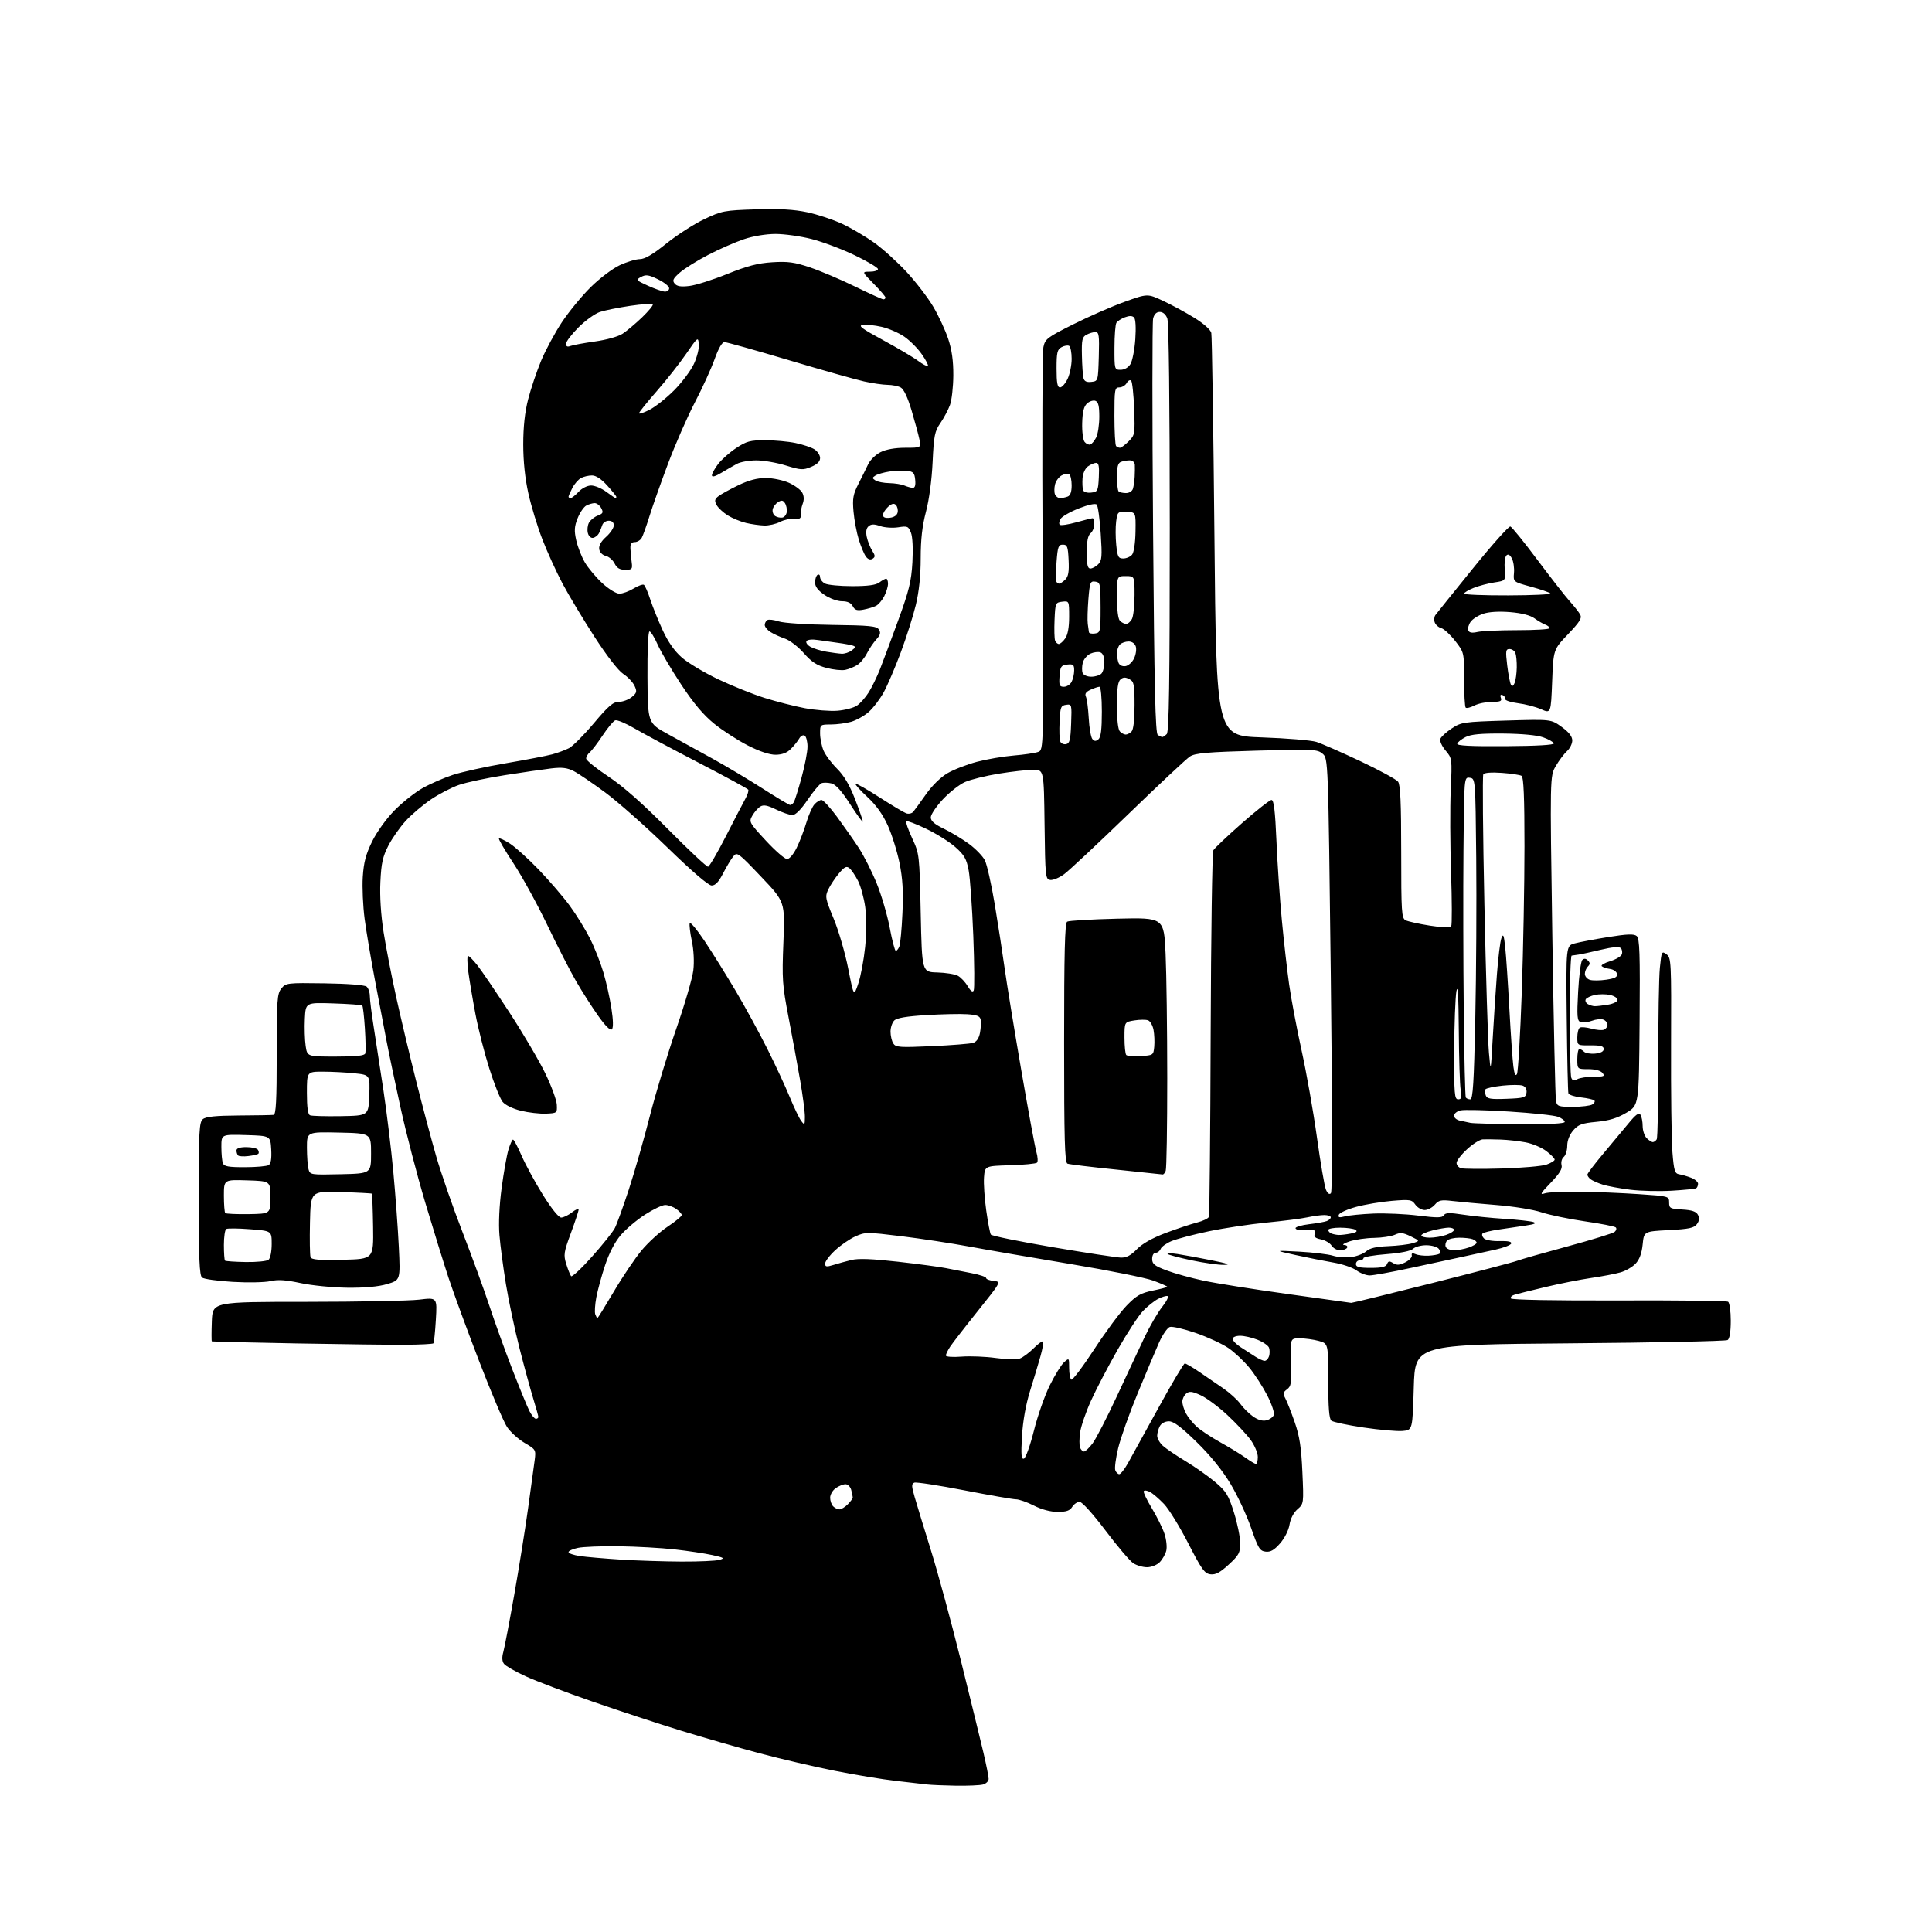 <?xml version="1.0" encoding="UTF-8" standalone="no"?>
<svg 
  version="1.1" 
  xmlns="http://www.w3.org/2000/svg" 
  xmlns:xlink="http://www.w3.org/1999/xlink" 
  xmlns:svg="http://www.w3.org/2000/svg"
  xmlns:rdf="http://www.w3.org/1999/02/22-rdf-syntax-ns#"
  xmlns:cc="http://creativecommons.org/ns#"
  xmlns:dc="http://purl.org/dc/elements/1.1/"
  viewBox="0 0 768 768"
  width="768"
  height="768"
>
<style>svg {background-color: white; }</style>"
<path stroke="none" fill="black" fill-rule="evenodd" d="M380.00,709.84C375.32,709.76 370.15,709.54 368.50,709.35C366.85,709.16 361.23,708.51 356.00,707.91C350.77,707.32 339.89,705.52 331.81,703.91C323.73,702.31 310.38,699.20 302.13,697.00C293.88,694.81 279.79,690.75 270.82,688.00C261.84,685.24 245.95,680.02 235.50,676.39C225.05,672.77 213.12,668.26 209.00,666.37C204.88,664.48 200.98,662.25 200.35,661.41C199.57,660.38 199.48,658.83 200.08,656.67C200.57,654.90 202.52,644.69 204.41,633.98C206.30,623.27 208.79,607.75 209.93,599.50C211.08,591.25 212.26,582.64 212.55,580.37C213.07,576.33 212.98,576.18 208.52,573.57C206.01,572.09 202.86,569.23 201.52,567.19C200.18,565.16 195.19,553.38 190.43,541.00C185.67,528.62 180.22,513.77 178.32,508.00C176.42,502.23 172.24,488.73 169.03,478.00C165.83,467.27 161.38,450.18 159.16,440.00C156.93,429.82 154.43,417.90 153.60,413.50C152.76,409.10 150.75,398.52 149.12,390.00C147.49,381.48 145.62,370.36 144.95,365.30C144.28,360.24 143.95,352.72 144.21,348.58C144.59,342.76 145.43,339.56 147.95,334.45C149.82,330.65 153.60,325.41 156.85,322.11C159.96,318.96 164.97,314.98 168.00,313.28C171.03,311.57 176.43,309.22 180.00,308.04C183.57,306.86 193.03,304.78 201.00,303.42C208.97,302.06 217.30,300.46 219.50,299.87C221.70,299.27 224.71,298.16 226.20,297.40C227.68,296.63 232.12,292.18 236.06,287.50C241.88,280.59 243.73,279.00 246.00,279.00C247.53,279.00 249.82,278.15 251.10,277.12C253.15,275.46 253.28,274.92 252.25,272.65C251.60,271.23 249.58,269.09 247.76,267.90C245.76,266.58 241.24,260.75 236.29,253.09C231.80,246.14 226.09,236.64 223.61,231.98C221.14,227.31 217.52,219.38 215.58,214.35C213.64,209.32 211.14,201.12 210.03,196.11C208.71,190.20 208.00,183.40 208.00,176.67C208.00,169.70 208.63,163.84 209.94,158.73C211.01,154.56 213.33,147.67 215.09,143.43C216.86,139.18 220.58,132.28 223.35,128.10C226.12,123.92 231.28,117.64 234.80,114.16C238.33,110.66 243.52,106.73 246.36,105.42C249.18,104.10 252.78,103.02 254.35,103.01C256.34,103.00 259.51,101.14 264.85,96.84C269.06,93.45 275.83,89.09 279.89,87.16C286.94,83.80 287.87,83.63 300.39,83.23C309.88,82.93 315.54,83.25 320.91,84.38C324.98,85.25 331.23,87.32 334.80,88.99C338.37,90.66 344.09,94.03 347.51,96.47C350.93,98.91 356.75,104.17 360.44,108.16C364.13,112.15 368.89,118.36 371.01,121.96C373.13,125.55 375.80,131.30 376.93,134.72C378.38,139.07 378.99,143.42 378.96,149.22C378.93,153.77 378.34,159.07 377.63,161.00C376.93,162.93 375.21,166.16 373.82,168.18C371.56,171.46 371.22,173.17 370.73,183.68C370.40,190.78 369.35,198.66 368.09,203.41C366.60,209.04 366.00,214.38 365.99,221.91C365.99,228.94 365.33,235.19 364.05,240.50C362.99,244.90 360.30,253.36 358.09,259.31C355.87,265.25 352.83,272.37 351.33,275.13C349.83,277.88 347.13,281.43 345.33,283.01C343.53,284.60 340.35,286.36 338.28,286.94C336.20,287.52 332.59,287.99 330.25,287.99C326.05,288.00 326.00,288.04 326.00,291.53C326.00,293.47 326.61,296.53 327.36,298.33C328.11,300.12 330.53,303.37 332.72,305.54C335.49,308.28 337.69,312.00 339.86,317.59C341.59,322.03 342.99,326.08 342.98,326.59C342.97,327.09 340.74,324.02 338.01,319.78C334.60,314.46 332.27,311.86 330.53,311.42C329.14,311.07 327.36,311.03 326.58,311.33C325.80,311.63 323.31,314.60 321.04,317.94C318.39,321.85 316.24,324.00 314.99,324.00C313.92,324.00 311.00,323.00 308.49,321.78C305.00,320.09 303.51,319.82 302.21,320.63C301.27,321.22 299.85,322.84 299.06,324.24C297.66,326.70 297.82,327.01 304.42,334.14C308.17,338.19 311.97,341.50 312.87,341.50C313.81,341.50 315.43,339.59 316.70,337.00C317.92,334.52 319.64,330.02 320.54,327.00C321.44,323.98 322.88,320.71 323.75,319.75C324.61,318.79 325.87,318.00 326.56,318.00C327.25,318.00 330.04,321.04 332.77,324.75C335.50,328.46 339.37,333.99 341.37,337.04C343.37,340.09 346.56,346.40 348.47,351.08C350.38,355.76 352.72,363.73 353.68,368.79C354.63,373.86 355.73,378.00 356.10,378.00C356.48,378.00 357.11,377.21 357.50,376.25C357.90,375.29 358.46,369.30 358.74,362.94C359.13,354.33 358.83,349.25 357.57,343.03C356.64,338.44 354.53,331.72 352.90,328.11C350.89,323.69 348.24,319.99 344.77,316.79C341.95,314.18 339.84,311.83 340.09,311.58C340.34,311.33 344.59,313.72 349.52,316.90C354.46,320.08 359.28,322.96 360.24,323.31C361.20,323.65 362.45,323.38 363.02,322.72C363.58,322.05 365.85,318.92 368.07,315.77C370.45,312.36 373.92,308.96 376.60,307.39C379.09,305.93 384.36,303.89 388.31,302.84C392.26,301.80 398.88,300.67 403.00,300.33C407.12,299.99 411.49,299.35 412.70,298.90C414.89,298.09 414.89,298.09 414.46,219.80C414.23,176.73 414.36,139.93 414.77,138.00C415.45,134.73 416.25,134.13 426.68,128.90C432.83,125.82 441.97,121.81 447.00,120.00C456.15,116.70 456.15,116.70 462.32,119.58C465.72,121.16 471.31,124.20 474.75,126.32C478.48,128.62 481.21,131.06 481.51,132.34C481.78,133.53 482.35,170.05 482.76,213.50C483.50,292.50 483.50,292.50 501.50,293.12C511.40,293.46 521.20,294.27 523.28,294.92C525.36,295.58 533.23,299.03 540.78,302.59C548.33,306.16 555.06,309.82 555.75,310.73C556.68,311.95 557.00,319.19 557.00,338.66C557.00,362.67 557.15,365.01 558.75,365.82C559.71,366.31 564.05,367.27 568.38,367.95C573.55,368.76 576.48,368.85 576.88,368.19C577.22,367.65 577.19,358.04 576.82,346.85C576.44,335.66 576.38,320.87 576.69,313.98C577.25,301.54 577.24,301.44 574.62,298.33C573.13,296.56 572.24,294.54 572.57,293.68C572.89,292.85 574.92,291.00 577.08,289.57C580.85,287.07 581.75,286.94 598.79,286.43C616.56,285.90 616.56,285.90 620.78,288.96C623.67,291.05 625.00,292.75 625.00,294.35C625.00,295.64 624.05,297.55 622.90,298.59C621.74,299.64 619.74,302.30 618.45,304.50C616.11,308.50 616.11,308.50 617.07,372.00C617.60,406.93 618.26,436.51 618.53,437.75C618.99,439.79 619.62,440.00 625.27,439.98C628.70,439.98 632.16,439.55 632.97,439.04C633.78,438.53 634.14,437.81 633.77,437.44C633.40,437.07 631.01,436.53 628.46,436.24C625.92,435.96 623.66,435.22 623.46,434.61C623.26,434.00 622.96,420.55 622.80,404.72C622.50,375.94 622.50,375.94 626.00,375.01C627.92,374.49 633.93,373.36 639.35,372.49C646.93,371.28 649.52,371.19 650.61,372.09C651.79,373.07 651.98,378.79 651.76,406.31C651.50,439.36 651.50,439.36 646.50,442.33C642.85,444.50 639.65,445.47 634.62,445.95C628.78,446.50 627.38,447.02 625.37,449.36C623.91,451.06 623.00,453.38 623.00,455.43C623.00,457.26 622.37,459.28 621.60,459.91C620.83,460.55 620.45,461.99 620.74,463.11C621.13,464.60 619.96,466.51 616.39,470.21C612.43,474.30 611.98,475.10 614.00,474.39C615.38,473.91 621.67,473.60 628.00,473.70C634.33,473.80 644.90,474.24 651.50,474.69C663.42,475.49 663.50,475.52 663.50,478.00C663.50,480.31 663.90,480.52 668.74,480.80C672.57,481.02 674.25,481.59 674.95,482.91C675.63,484.18 675.51,485.29 674.55,486.60C673.41,488.15 671.44,488.57 663.34,488.99C653.50,489.50 653.50,489.50 652.98,494.69C652.63,498.19 651.72,500.67 650.19,502.30C648.95,503.62 646.26,505.19 644.21,505.78C642.17,506.37 636.90,507.38 632.50,508.02C628.10,508.66 620.00,510.26 614.50,511.58C609.00,512.89 603.49,514.25 602.26,514.60C601.03,514.94 600.28,515.65 600.60,516.16C600.95,516.72 618.19,517.04 643.52,516.95C666.81,516.86 686.34,517.09 686.93,517.46C687.52,517.82 688.00,521.20 688.00,525.00C688.00,529.41 687.55,532.17 686.75,532.69C686.06,533.14 657.83,533.73 624.00,534.00C562.50,534.50 562.50,534.50 562.00,551.50C561.50,568.50 561.50,568.50 557.50,568.83C555.30,569.02 548.33,568.40 542.00,567.46C535.67,566.52 529.94,565.30 529.25,564.75C528.35,564.04 528.00,559.59 528.00,548.92C528.00,534.09 528.00,534.09 524.25,533.05C522.19,532.48 518.79,532.01 516.70,532.01C512.90,532.00 512.90,532.00 513.20,541.45C513.46,549.75 513.27,551.08 511.62,552.28C510.02,553.46 509.93,554.00 510.98,555.95C511.65,557.22 513.32,561.46 514.68,565.38C516.60,570.91 517.28,575.32 517.72,585.14C518.28,597.71 518.27,597.78 515.75,599.97C514.23,601.30 512.98,603.70 512.61,606.05C512.24,608.33 510.68,611.43 508.84,613.53C506.50,616.20 505.04,617.03 503.10,616.80C500.79,616.53 500.15,615.48 497.31,607.31C495.56,602.25 491.87,594.37 489.11,589.78C485.89,584.43 481.09,578.51 475.67,573.23C469.51,567.22 466.55,565.00 464.66,565.00C463.12,565.00 461.65,565.79 461.04,566.93C460.47,568.00 460.00,569.72 460.00,570.76C460.00,571.80 461.01,573.58 462.25,574.71C463.49,575.84 467.53,578.58 471.24,580.81C474.95,583.04 480.24,586.77 483.00,589.09C487.43,592.83 488.31,594.25 490.51,601.21C491.88,605.55 493.00,611.05 493.00,613.42C493.00,617.27 492.50,618.21 488.45,621.93C485.04,625.08 483.24,626.05 481.20,625.81C478.85,625.54 477.71,623.96 472.35,613.50C468.97,606.90 464.63,599.85 462.70,597.84C460.78,595.83 458.29,593.69 457.16,593.09C456.04,592.49 454.92,592.33 454.66,592.75C454.41,593.16 455.86,596.23 457.88,599.57C459.90,602.90 462.17,607.48 462.91,609.73C463.65,611.98 463.97,615.00 463.61,616.44C463.24,617.87 462.06,619.94 460.97,621.03C459.88,622.12 457.65,623.00 455.96,623.00C454.30,623.00 451.83,622.28 450.49,621.40C449.15,620.53 444.18,614.68 439.45,608.40C434.47,601.81 430.13,597.00 429.16,597.00C428.24,597.00 426.92,597.90 426.23,599.00C425.28,600.52 423.90,601.00 420.46,601.00C417.61,601.00 414.10,600.07 411.00,598.50C408.29,597.12 405.09,596.00 403.90,596.00C402.71,596.00 393.44,594.39 383.30,592.42C373.15,590.45 364.23,589.08 363.47,589.37C362.29,589.82 362.32,590.73 363.62,595.20C364.46,598.12 367.39,607.70 370.13,616.50C372.87,625.30 378.18,644.88 381.94,660.00C385.69,675.12 389.72,691.55 390.88,696.50C392.05,701.45 393.00,706.24 393.00,707.13C393.00,708.03 391.99,709.04 390.75,709.37C389.51,709.70 384.68,709.91 380.00,709.84zM271.00,620.75C277.88,620.78 284.62,620.47 286.00,620.07C288.18,619.43 287.82,619.19 283.19,618.17C280.27,617.52 273.52,616.51 268.19,615.91C262.86,615.32 252.88,614.76 246.00,614.66C239.12,614.57 231.81,614.86 229.75,615.30C227.69,615.73 226.00,616.49 226.00,616.98C226.00,617.48 228.01,618.18 230.46,618.55C232.91,618.91 240.23,619.55 246.71,619.96C253.20,620.37 264.12,620.72 271.00,620.75zM333.70,600.00C334.42,600.00 335.90,599.10 337.00,598.00C338.10,596.90 338.99,595.66 338.99,595.25C338.98,594.84 338.70,593.49 338.37,592.25C338.04,591.01 337.02,590.00 336.11,590.00C335.19,590.00 333.44,590.70 332.22,591.56C331.00,592.41 330.00,594.12 330.00,595.36C330.00,596.59 330.54,598.14 331.20,598.80C331.86,599.46 332.98,600.00 333.70,600.00zM444.93,586.00C445.47,586.00 446.99,584.09 448.31,581.75C449.63,579.41 455.09,569.51 460.44,559.75C465.79,549.99 470.53,542.00 470.98,542.00C471.43,542.00 473.98,543.49 476.65,545.31C479.32,547.14 483.62,550.08 486.22,551.86C488.81,553.64 491.87,556.41 493.01,558.01C494.15,559.61 496.43,561.88 498.08,563.06C500.05,564.46 501.89,564.99 503.43,564.61C504.72,564.28 506.04,563.33 506.37,562.48C506.69,561.64 505.52,558.15 503.77,554.72C502.01,551.30 498.82,546.35 496.66,543.71C494.51,541.08 490.77,537.56 488.35,535.90C485.94,534.24 480.10,531.54 475.38,529.90C470.66,528.27 466.00,527.18 465.02,527.49C464.05,527.80 462.10,530.63 460.70,533.78C459.30,536.93 455.47,546.02 452.18,554.00C448.89,561.98 445.43,571.74 444.48,575.70C443.53,579.67 443.02,583.61 443.34,584.45C443.67,585.30 444.38,586.00 444.93,586.00zM499.25,581.95C499.66,581.98 500.00,580.72 500.00,579.15C500.00,577.58 498.72,574.55 497.16,572.40C495.60,570.26 491.43,565.80 487.89,562.50C484.35,559.20 479.56,555.65 477.25,554.61C473.82,553.06 472.77,552.95 471.52,553.98C470.69,554.68 470.00,556.11 470.00,557.17C470.00,558.23 470.63,560.31 471.41,561.80C472.19,563.28 474.10,565.67 475.66,567.09C477.22,568.52 481.43,571.31 485.00,573.29C488.57,575.27 493.07,578.01 495.00,579.39C496.93,580.77 498.84,581.92 499.25,581.95zM407.01,579.83C407.73,579.59 409.52,574.60 410.99,568.74C412.45,562.88 415.29,554.77 417.29,550.73C419.29,546.69 421.84,542.55 422.96,541.54C424.98,539.71 425.00,539.73 425.00,543.79C425.00,546.04 425.39,548.12 425.87,548.42C426.35,548.72 430.44,543.30 434.96,536.38C439.48,529.47 445.27,521.65 447.84,519.01C451.75,514.98 453.42,514.02 458.25,513.03C461.41,512.39 464.00,511.70 464.00,511.50C464.00,511.30 461.53,510.22 458.51,509.09C455.48,507.96 440.75,505.00 425.76,502.51C410.77,500.01 392.65,496.89 385.50,495.56C378.35,494.24 366.10,492.37 358.27,491.41C344.61,489.74 343.89,489.75 340.03,491.49C337.82,492.48 334.21,494.96 332.00,497.00C329.80,499.03 328.00,501.41 328.00,502.28C328.00,503.60 328.52,503.70 331.25,502.85C333.04,502.29 336.27,501.40 338.43,500.87C341.22,500.19 346.61,500.39 356.93,501.55C364.94,502.45 373.52,503.60 376.00,504.10C378.48,504.60 383.09,505.51 386.25,506.11C389.41,506.72 392.00,507.59 392.00,508.04C392.00,508.50 393.35,509.01 395.00,509.19C398.01,509.50 398.01,509.50 388.67,521.17C383.54,527.58 378.59,533.98 377.67,535.38C376.75,536.78 376.00,538.34 376.00,538.85C376.00,539.36 378.76,539.55 382.25,539.28C385.69,539.02 391.81,539.26 395.86,539.83C400.05,540.42 404.18,540.50 405.45,540.02C406.67,539.56 409.12,537.73 410.88,535.97C412.65,534.20 414.32,532.99 414.60,533.27C414.89,533.55 414.44,536.20 413.60,539.14C412.77,542.09 410.90,548.33 409.44,553.00C407.76,558.41 406.61,564.92 406.26,570.88C405.83,578.31 405.98,580.17 407.01,579.83zM430.92,577.00C431.46,577.00 433.00,575.54 434.34,573.75C435.69,571.96 440.03,563.52 443.99,555.00C447.96,546.48 452.91,535.90 455.01,531.50C457.10,527.10 460.24,521.71 461.98,519.52C463.72,517.34 464.69,515.40 464.14,515.21C463.59,515.03 461.87,515.54 460.32,516.35C458.77,517.17 456.07,519.33 454.32,521.16C452.57,523.00 448.06,529.90 444.30,536.50C440.53,543.10 435.77,552.21 433.71,556.75C431.65,561.29 429.69,567.01 429.35,569.45C429.02,571.89 429.01,574.59 429.34,575.44C429.67,576.30 430.38,577.00 430.92,577.00zM213.03,564.00C213.56,564.00 214.00,563.66 213.99,563.25C213.99,562.84 213.08,559.58 211.98,556.00C210.88,552.42 208.42,543.42 206.52,536.00C204.63,528.58 202.19,517.10 201.12,510.50C200.04,503.90 198.88,495.12 198.54,491.00C198.15,486.38 198.48,479.19 199.40,472.30C200.22,466.15 201.43,459.28 202.10,457.05C202.77,454.82 203.60,453.00 203.94,453.00C204.28,453.00 205.83,455.92 207.38,459.49C208.94,463.06 212.74,470.04 215.82,474.99C219.21,480.43 222.08,484.00 223.08,484.00C223.99,484.00 225.92,483.07 227.37,481.93C228.81,480.79 230.00,480.31 230.00,480.86C230.00,481.41 228.62,485.61 226.93,490.18C224.11,497.81 223.96,498.83 225.10,502.50C225.79,504.70 226.65,506.86 227.02,507.30C227.39,507.73 231.13,504.24 235.33,499.53C239.53,494.83 243.61,489.72 244.40,488.19C245.20,486.66 247.68,479.80 249.93,472.95C252.18,466.10 255.97,452.85 258.36,443.50C260.76,434.15 265.47,418.60 268.83,408.94C272.19,399.28 275.24,388.82 275.61,385.69C276.01,382.28 275.77,377.64 275.02,374.10C274.33,370.85 273.95,367.66 274.17,367.00C274.39,366.34 277.07,369.56 280.14,374.15C283.20,378.74 288.77,387.68 292.51,394.00C296.25,400.32 301.90,410.68 305.06,417.00C308.23,423.32 312.22,431.92 313.94,436.10C315.66,440.28 317.71,444.56 318.50,445.60C319.84,447.37 319.94,447.26 319.96,444.00C319.98,442.07 319.13,435.55 318.08,429.50C317.03,423.45 314.96,412.20 313.48,404.50C310.99,391.57 310.83,389.27 311.42,374.50C312.06,358.50 312.06,358.50 302.55,348.50C293.32,338.81 292.98,338.56 291.44,340.50C290.56,341.60 288.74,344.64 287.40,347.25C285.69,350.59 284.36,352.00 282.90,352.00C281.60,352.00 275.15,346.47 265.33,336.93C256.80,328.64 245.70,318.81 240.66,315.08C235.62,311.35 229.97,307.51 228.11,306.55C225.49,305.20 223.45,304.95 219.11,305.46C216.02,305.82 207.73,307.02 200.67,308.14C193.62,309.25 185.43,310.99 182.47,312.01C179.52,313.03 174.49,315.63 171.30,317.80C168.11,319.96 163.61,323.78 161.31,326.28C159.01,328.78 155.89,333.22 154.38,336.16C152.14,340.51 151.55,343.18 151.21,350.58C150.93,356.31 151.41,363.67 152.48,370.55C153.42,376.54 155.69,388.20 157.52,396.47C159.34,404.74 162.88,419.60 165.37,429.50C167.86,439.40 171.48,453.01 173.42,459.73C175.36,466.46 180.05,479.96 183.84,489.73C187.63,499.51 192.43,512.67 194.51,519.00C196.59,525.33 200.68,536.67 203.60,544.22C206.53,551.76 209.62,559.30 210.48,560.97C211.35,562.64 212.49,564.00 213.03,564.00zM502.68,540.95C503.33,540.98 504.13,540.16 504.46,539.14C504.78,538.12 504.78,536.58 504.45,535.72C504.12,534.86 502.07,533.45 499.90,532.58C497.73,531.71 494.62,531.00 492.98,531.00C491.26,531.00 490.00,531.53 490.01,532.25C490.01,532.94 491.47,534.44 493.26,535.58C495.04,536.73 497.62,538.39 499.00,539.28C500.38,540.17 502.03,540.92 502.68,540.95zM161.17,534.57C155.30,534.61 135.65,534.36 117.50,534.03C99.35,533.70 84.37,533.33 84.21,533.22C84.05,533.10 84.05,529.51 84.21,525.25C84.50,517.50 84.50,517.50 122.00,517.50C142.62,517.49 162.72,517.10 166.65,516.63C173.79,515.76 173.79,515.76 173.26,524.63C172.97,529.51 172.53,533.73 172.29,534.00C172.04,534.27 167.04,534.53 161.17,534.57zM237.48,524.00C237.63,524.00 240.58,519.21 244.04,513.36C247.49,507.50 252.46,500.15 255.06,497.02C257.67,493.89 262.32,489.65 265.40,487.61C268.48,485.57 271.00,483.49 271.00,483.00C271.00,482.51 270.00,481.41 268.78,480.56C267.56,479.70 265.60,479.00 264.43,479.00C263.27,479.00 259.64,480.73 256.37,482.84C253.10,484.95 248.78,488.61 246.75,490.98C244.44,493.68 242.14,498.10 240.55,502.89C239.16,507.07 237.58,512.86 237.04,515.74C236.50,518.62 236.32,521.66 236.63,522.49C236.95,523.32 237.33,524.00 237.48,524.00zM537.14,517.91C537.49,517.96 551.89,514.44 569.14,510.09C586.39,505.74 601.65,501.73 603.05,501.19C604.46,500.64 613.46,498.08 623.05,495.48C632.65,492.88 641.08,490.29 641.79,489.72C642.50,489.15 642.73,488.34 642.29,487.92C641.86,487.50 636.33,486.41 630.00,485.50C623.67,484.58 615.91,482.96 612.75,481.91C609.55,480.83 601.59,479.55 594.75,479.01C588.01,478.47 580.17,477.75 577.33,477.41C572.87,476.87 571.91,477.08 570.36,478.89C569.37,480.05 567.56,481.00 566.33,481.00C565.11,481.00 563.44,480.03 562.61,478.85C561.21,476.86 560.54,476.75 553.30,477.36C549.01,477.72 542.61,478.80 539.08,479.76C535.55,480.72 532.45,482.13 532.20,482.89C531.84,483.97 532.38,484.11 534.62,483.53C536.20,483.11 541.33,482.61 546.00,482.41C550.67,482.22 558.70,482.58 563.82,483.22C571.37,484.15 573.30,484.13 573.95,483.08C574.59,482.05 576.17,482.00 581.63,482.84C585.41,483.42 592.77,484.17 598.00,484.50C603.23,484.84 608.40,485.41 609.50,485.77C610.94,486.25 610.11,486.64 606.50,487.18C603.75,487.59 598.93,488.30 595.78,488.76C592.64,489.22 589.75,489.92 589.35,490.32C588.96,490.71 589.19,491.59 589.87,492.27C590.57,492.96 593.27,493.43 596.10,493.35C599.42,493.25 600.98,493.57 600.73,494.32C600.52,494.94 597.69,496.03 594.43,496.75C591.17,497.47 585.35,498.74 581.50,499.57C577.65,500.40 568.32,502.41 560.76,504.04C553.20,505.67 545.87,507.00 544.47,507.00C543.07,507.00 540.69,506.09 539.19,504.98C537.69,503.87 533.54,502.47 529.98,501.87C526.42,501.26 519.67,499.92 515.00,498.89C506.50,497.02 506.50,497.02 516.50,497.55C522.00,497.85 528.01,498.57 529.87,499.16C531.72,499.75 535.02,499.99 537.19,499.70C539.37,499.41 542.03,498.37 543.11,497.40C544.49,496.15 547.04,495.56 551.78,495.37C555.48,495.22 559.85,494.70 561.50,494.20C564.50,493.29 564.50,493.29 560.78,491.47C557.72,489.98 556.59,489.86 554.48,490.83C553.06,491.47 549.34,492.03 546.20,492.08C543.07,492.12 538.70,492.75 536.50,493.47C534.30,494.20 533.31,494.84 534.31,494.90C535.30,494.95 535.84,495.45 535.50,496.00C535.16,496.55 533.89,497.00 532.68,497.00C531.47,497.00 529.96,496.16 529.32,495.14C528.68,494.12 526.78,493.01 525.10,492.67C522.89,492.23 522.20,491.63 522.63,490.53C522.97,489.64 522.65,488.96 521.86,488.89C521.11,488.84 519.26,488.87 517.75,488.97C516.24,489.07 515.00,488.73 515.00,488.21C515.00,487.70 517.44,486.99 520.41,486.64C523.39,486.29 526.54,485.73 527.41,485.39C528.29,485.06 529.00,484.38 529.00,483.89C529.00,483.40 527.85,483.00 526.44,483.00C525.04,483.00 522.00,483.41 519.69,483.91C517.39,484.42 510.10,485.35 503.50,485.99C496.90,486.63 486.55,488.19 480.49,489.46C474.44,490.73 467.80,492.48 465.73,493.34C463.66,494.20 461.71,495.61 461.38,496.45C461.05,497.30 460.16,498.00 459.39,498.00C458.58,498.00 458.00,499.02 458.00,500.43C458.00,502.47 458.92,503.20 463.75,505.02C466.91,506.21 473.55,508.05 478.50,509.10C483.45,510.15 498.52,512.54 512.00,514.41C525.48,516.28 536.79,517.86 537.14,517.91zM138.07,511.89C132.26,511.82 123.90,511.00 119.50,510.05C113.59,508.78 110.46,508.58 107.50,509.27C105.30,509.78 98.58,509.92 92.57,509.57C86.55,509.22 81.04,508.45 80.32,507.85C79.28,506.99 79.00,500.31 79.00,476.50C79.00,449.49 79.18,446.10 80.66,444.87C81.87,443.88 85.81,443.48 94.91,443.43C101.84,443.39 108.06,443.28 108.75,443.18C109.71,443.04 110.00,437.46 110.00,419.11C110.00,397.38 110.17,395.02 111.85,392.94C113.64,390.73 114.14,390.67 129.06,390.89C138.12,391.02 144.96,391.55 145.72,392.18C146.42,392.77 147.00,394.43 147.01,395.87C147.01,397.32 147.69,402.77 148.52,408.00C149.35,413.23 151.11,424.70 152.44,433.51C153.76,442.31 155.53,456.94 156.37,466.01C157.21,475.08 158.19,488.43 158.54,495.69C159.17,508.87 159.17,508.87 153.91,510.44C150.43,511.47 145.05,511.96 138.07,511.89zM544.89,504.00C549.25,504.00 550.94,503.60 551.37,502.48C551.84,501.26 552.33,501.19 553.81,502.11C555.25,503.01 556.31,502.95 558.58,501.82C560.19,501.02 561.37,499.78 561.21,499.06C561.01,498.15 561.46,497.99 562.71,498.54C563.69,498.98 566.01,499.25 567.86,499.16C569.71,499.06 571.64,498.72 572.16,498.40C572.72,498.06 572.62,497.25 571.93,496.41C571.28,495.63 569.04,495.00 566.95,495.00C564.86,495.00 562.51,495.64 561.73,496.41C560.85,497.29 556.87,498.09 551.16,498.54C546.12,498.94 542.00,499.65 542.00,500.13C542.00,500.61 541.33,501.00 540.50,501.00C539.67,501.00 539.00,501.68 539.00,502.50C539.00,503.66 540.32,504.00 544.89,504.00zM486.50,502.81C484.30,502.84 478.52,502.02 473.65,500.99C468.78,499.97 464.50,498.83 464.15,498.47C463.79,498.11 465.52,498.11 468.00,498.48C470.48,498.85 476.55,499.97 481.50,500.96C488.12,502.29 489.44,502.78 486.50,502.81zM97.69,501.68C101.99,501.75 106.06,501.34 106.75,500.78C107.46,500.20 108.00,497.50 108.00,494.53C108.00,489.30 108.00,489.30 99.42,488.64C94.71,488.27 90.43,488.23 89.92,488.55C89.42,488.86 89.00,491.72 89.00,494.89C89.00,498.07 89.20,500.87 89.44,501.11C89.69,501.35 93.40,501.61 97.69,501.68zM136.23,500.78C148.50,500.50 148.50,500.50 148.31,487.64C148.20,480.56 147.97,474.65 147.81,474.50C147.64,474.35 142.10,474.06 135.50,473.86C123.50,473.50 123.50,473.50 123.22,485.94C123.06,492.79 123.17,498.99 123.45,499.73C123.85,500.76 126.71,501.00 136.23,500.78zM445.55,499.92C447.77,499.98 449.51,499.07 451.90,496.61C454.04,494.39 458.01,492.15 463.34,490.14C467.83,488.45 473.44,486.58 475.80,485.98C478.17,485.38 480.31,484.36 480.56,483.70C480.81,483.04 481.13,450.32 481.26,411.00C481.39,371.68 481.87,338.82 482.33,338.00C482.78,337.18 487.89,332.34 493.67,327.25C499.46,322.16 504.76,318.00 505.45,318.00C506.38,318.00 506.89,322.25 507.41,334.25C507.79,343.19 508.76,357.35 509.55,365.72C510.34,374.09 511.65,385.61 512.45,391.31C513.25,397.02 515.49,408.85 517.41,417.61C519.34,426.36 522.08,441.85 523.49,452.01C524.90,462.18 526.52,471.58 527.08,472.90C527.73,474.45 528.44,474.96 529.06,474.34C529.69,473.71 529.67,442.81 529.01,387.43C527.98,301.50 527.98,301.50 525.74,299.61C523.63,297.84 522.11,297.77 499.51,298.40C479.79,298.96 475.08,299.37 473.01,300.72C471.63,301.62 460.60,311.94 448.50,323.66C436.40,335.37 424.93,346.11 423.00,347.51C421.08,348.92 418.61,349.95 417.50,349.79C415.58,349.51 415.49,348.65 415.23,327.75C414.96,306.00 414.96,306.00 410.73,306.00C408.40,306.01 402.26,306.70 397.07,307.54C391.88,308.38 385.81,309.88 383.57,310.88C381.33,311.88 377.36,315.00 374.75,317.81C372.14,320.62 370.00,323.82 370.00,324.93C370.00,326.37 371.49,327.66 375.25,329.47C378.14,330.87 382.62,333.57 385.22,335.49C387.81,337.40 390.63,340.31 391.48,341.95C392.32,343.59 394.12,351.59 395.47,359.72C396.82,367.85 398.57,379.23 399.37,385.00C400.17,390.77 403.11,408.77 405.90,425.00C408.69,441.23 411.43,456.06 411.98,457.96C412.53,459.86 412.64,461.76 412.23,462.17C411.82,462.58 406.98,463.05 401.49,463.21C391.50,463.50 391.50,463.50 391.16,468.00C390.97,470.48 391.37,476.39 392.04,481.15C392.71,485.91 393.54,490.24 393.88,490.76C394.22,491.28 405.30,493.54 418.50,495.78C431.70,498.02 443.87,499.88 445.55,499.92zM577.96,497.00C579.47,497.00 582.12,496.51 583.85,495.90C585.58,495.30 587.00,494.45 587.00,494.01C587.00,493.57 586.29,492.94 585.42,492.61C584.55,492.27 582.16,492.00 580.12,492.00C578.07,492.00 575.90,492.50 575.28,493.12C574.66,493.74 574.39,494.86 574.69,495.62C574.98,496.38 576.45,497.00 577.96,497.00zM568.35,492.00C570.19,492.00 573.12,491.51 574.85,490.90C576.58,490.30 578.00,489.40 578.00,488.90C578.00,488.41 577.07,488.00 575.94,488.00C574.81,488.00 571.89,488.50 569.44,489.12C567.00,489.73 565.00,490.63 565.00,491.12C565.00,491.60 566.51,492.00 568.35,492.00zM532.12,490.92C533.02,490.96 535.19,490.71 536.96,490.36C539.21,489.91 539.77,489.47 538.83,488.87C538.10,488.41 535.36,488.02 532.75,488.02C530.14,488.01 528.00,488.41 528.00,488.92C528.00,489.42 528.56,490.06 529.25,490.34C529.94,490.62 531.23,490.88 532.12,490.92zM98.79,482.63C107.50,482.50 107.50,482.50 107.50,476.00C107.50,469.50 107.50,469.50 98.25,469.21C89.00,468.92 89.00,468.92 89.00,475.30C89.00,478.80 89.25,481.91 89.54,482.21C89.84,482.51 94.01,482.70 98.79,482.63zM664.50,473.33C659.55,473.62 652.14,473.44 648.03,472.93C643.92,472.42 638.97,471.50 637.03,470.88C635.09,470.25 632.94,469.29 632.25,468.75C631.56,468.20 631.00,467.39 631.00,466.93C631.00,466.48 633.81,462.77 637.25,458.68C640.69,454.59 645.25,449.12 647.38,446.53C650.29,442.99 651.48,442.14 652.12,443.15C652.59,443.89 652.98,445.93 652.98,447.68C652.99,449.43 653.71,451.56 654.57,452.43C655.44,453.29 656.53,454.00 657.01,454.00C657.49,454.00 658.19,453.50 658.56,452.90C658.94,452.29 659.22,438.23 659.19,421.65C659.16,405.07 659.44,388.44 659.82,384.70C660.47,378.18 660.58,377.96 662.45,379.34C664.33,380.72 664.40,382.11 664.27,415.14C664.19,434.04 664.43,453.32 664.81,457.99C665.41,465.43 665.75,466.52 667.50,466.80C668.60,466.97 670.74,467.59 672.25,468.18C673.76,468.76 675.00,469.84 675.00,470.56C675.00,471.29 674.66,472.09 674.25,472.35C673.84,472.60 669.45,473.04 664.50,473.33zM135.37,466.78C147.50,466.50 147.50,466.50 147.50,458.50C147.50,450.50 147.50,450.50 134.75,450.22C122.00,449.94 122.00,449.94 122.01,456.22C122.02,459.67 122.30,463.53 122.64,464.78C123.24,467.01 123.49,467.05 135.37,466.78zM462.14,466.87C461.79,466.81 453.43,465.92 443.58,464.91C433.72,463.91 425.06,462.85 424.33,462.57C423.25,462.16 423.00,453.11 423.00,414.59C423.00,378.81 423.29,366.94 424.20,366.38C424.86,365.97 433.78,365.44 444.04,365.19C462.68,364.75 462.68,364.75 463.34,379.12C463.70,387.03 463.99,409.33 464.00,428.67C464.00,448.01 463.73,464.55 463.39,465.42C463.06,466.29 462.50,466.94 462.14,466.87zM597.00,464.50C604.98,464.27 612.96,463.57 614.75,462.95C616.54,462.32 618.00,461.42 618.00,460.95C618.00,460.48 616.50,458.96 614.66,457.56C612.83,456.16 609.11,454.59 606.41,454.09C603.71,453.58 599.25,453.08 596.50,452.99C593.75,452.90 590.56,452.86 589.42,452.91C588.27,452.96 585.46,454.73 583.17,456.85C580.87,458.96 579.00,461.40 579.00,462.27C579.00,463.14 579.79,464.09 580.75,464.38C581.71,464.68 589.02,464.73 597.00,464.50zM97.36,463.98C101.84,463.98 106.09,463.60 106.81,463.14C107.69,462.58 108.02,460.55 107.81,456.91C107.50,451.50 107.50,451.50 97.75,451.21C88.00,450.93 88.00,450.93 88.00,455.88C88.00,458.61 88.27,461.55 88.61,462.42C89.09,463.68 90.84,464.00 97.36,463.98zM98.76,459.55C96.86,459.79 95.02,459.68 94.66,459.32C94.30,458.96 94.00,458.07 94.00,457.33C94.00,456.45 95.32,456.00 97.94,456.00C100.11,456.00 102.18,456.48 102.54,457.07C102.90,457.65 102.98,458.36 102.70,458.63C102.43,458.90 100.66,459.32 98.76,459.55zM604.25,446.88C615.78,446.96 622.00,446.64 622.00,445.98C622.00,445.41 620.80,444.49 619.32,443.93C617.85,443.37 609.08,442.43 599.83,441.85C590.59,441.26 581.89,441.06 580.51,441.41C579.13,441.75 578.00,442.70 578.00,443.50C578.00,444.30 579.01,445.18 580.25,445.44C581.49,445.71 583.40,446.11 584.50,446.35C585.60,446.58 594.49,446.82 604.25,446.88zM135.50,443.69C146.50,443.50 146.50,443.50 146.79,435.40C147.08,427.29 147.08,427.29 140.89,426.65C137.49,426.29 131.85,426.00 128.35,426.00C122.00,426.00 122.00,426.00 122.00,434.42C122.00,440.21 122.39,443.00 123.25,443.35C123.94,443.64 129.45,443.79 135.50,443.69zM217.00,442.69C214.53,442.79 210.04,442.27 207.04,441.53C203.83,440.74 200.84,439.28 199.79,437.99C198.80,436.77 196.42,430.80 194.50,424.71C192.57,418.63 190.09,408.89 188.99,403.07C187.89,397.26 186.62,389.69 186.16,386.25C185.71,382.81 185.67,380.00 186.08,380.00C186.49,380.00 188.16,381.69 189.79,383.75C191.42,385.81 197.15,394.25 202.53,402.50C207.91,410.75 214.31,421.62 216.75,426.66C219.19,431.70 221.26,437.32 221.34,439.16C221.50,442.45 221.43,442.50 217.00,442.69zM579.63,437.00C580.96,437.00 581.15,436.30 580.64,433.25C580.30,431.19 579.96,420.50 579.89,409.50C579.79,396.01 579.49,390.97 578.95,394.00C578.51,396.48 578.11,407.16 578.07,417.75C578.01,434.91 578.18,437.00 579.63,437.00zM584.44,437.00C585.50,437.00 585.91,430.52 586.45,404.75C586.83,387.01 586.99,358.32 586.82,341.00C586.50,309.50 586.50,309.50 584.25,309.18C582.00,308.86 582.00,308.86 581.75,338.18C581.61,354.31 581.66,382.80 581.86,401.50C582.05,420.20 582.42,435.84 582.67,436.25C582.91,436.66 583.71,437.00 584.44,437.00zM598.87,436.79C605.78,436.53 606.53,436.30 606.80,434.38C606.99,433.07 606.42,431.99 605.33,431.57C604.35,431.20 600.72,431.19 597.26,431.56C593.80,431.93 590.75,432.59 590.48,433.03C590.21,433.46 590.27,434.55 590.62,435.45C591.14,436.80 592.57,437.03 598.87,436.79zM627.03,428.98C628.04,428.44 630.98,428.00 633.56,428.00C637.61,428.00 638.08,427.80 637.00,426.50C636.24,425.58 634.05,425.00 631.38,425.00C627.00,425.00 627.00,425.00 627.00,421.00C627.00,418.80 627.36,417.00 627.80,417.00C628.24,417.00 629.08,417.48 629.67,418.07C630.26,418.66 632.27,419.00 634.12,418.82C636.31,418.61 637.50,417.97 637.50,417.00C637.50,415.85 636.27,415.51 632.25,415.54C627.00,415.59 627.00,415.59 627.00,412.35C627.00,410.57 627.44,408.84 627.99,408.51C628.53,408.17 630.59,408.34 632.56,408.89C634.53,409.43 636.79,409.63 637.57,409.33C638.36,409.03 639.00,408.15 639.00,407.36C639.00,406.58 638.26,405.65 637.35,405.31C636.45,404.96 634.39,405.17 632.78,405.78C631.17,406.38 629.15,406.61 628.28,406.28C626.93,405.76 626.80,404.08 627.33,394.17C627.67,387.83 628.41,382.19 628.97,381.63C629.68,380.92 630.38,380.98 631.20,381.80C632.13,382.73 632.13,383.27 631.20,384.20C630.54,384.86 630.00,386.18 630.00,387.13C630.00,388.09 630.89,389.15 631.99,389.50C633.08,389.84 636.03,389.82 638.54,389.44C642.01,388.92 643.03,388.37 642.79,387.13C642.62,386.23 641.36,385.35 639.99,385.17C638.62,384.98 637.15,384.49 636.72,384.08C636.29,383.67 637.77,382.79 640.02,382.11C642.27,381.44 644.37,380.21 644.69,379.38C645.00,378.55 644.82,377.42 644.28,376.88C643.63,376.23 640.94,376.45 636.39,377.54C632.60,378.45 628.60,379.32 627.50,379.47C626.40,379.62 625.16,379.80 624.75,379.87C624.34,379.94 624.00,390.54 624.00,403.42C624.00,416.30 624.27,427.54 624.60,428.40C625.05,429.58 625.66,429.72 627.03,428.98zM603.01,426.95C603.46,426.14 604.32,411.58 604.92,394.59C605.51,377.60 606.00,351.42 606.00,336.41C606.00,317.11 605.67,308.91 604.86,308.42C604.24,308.03 600.70,307.50 597.00,307.23C592.90,306.94 590.02,307.16 589.63,307.79C589.28,308.36 589.47,331.70 590.07,359.66C590.66,387.62 591.47,414.10 591.87,418.50C592.59,426.50 592.59,426.50 593.36,413.00C593.78,405.57 594.53,394.06 595.04,387.40C595.54,380.75 596.34,374.24 596.82,372.95C597.54,371.00 597.81,371.63 598.34,376.55C598.70,379.82 599.44,390.82 599.99,401.00C600.54,411.18 601.26,421.51 601.59,423.96C602.00,427.03 602.44,427.96 603.01,426.95zM133.45,420.00C141.63,420.00 144.90,419.65 145.20,418.75C145.42,418.06 145.36,413.60 145.05,408.83C144.75,404.06 144.28,399.95 144.00,399.70C143.72,399.44 138.55,399.07 132.50,398.87C121.50,398.50 121.50,398.50 121.18,405.00C121.01,408.57 121.15,413.41 121.50,415.75C122.12,420.00 122.12,420.00 133.45,420.00zM453.46,419.79C458.40,419.51 458.51,419.43 458.83,416.07C459.01,414.18 458.88,411.19 458.55,409.41C458.22,407.64 457.25,405.93 456.39,405.60C455.54,405.27 453.08,405.28 450.92,405.63C447.00,406.26 447.00,406.26 447.00,412.46C447.00,415.87 447.32,418.99 447.71,419.38C448.10,419.77 450.69,419.96 453.46,419.79zM370.46,415.86C378.32,415.50 385.69,414.91 386.84,414.55C388.20,414.12 389.15,412.72 389.56,410.54C389.90,408.70 390.03,406.37 389.83,405.35C389.56,403.90 388.40,403.43 384.49,403.17C381.75,402.98 374.42,403.14 368.22,403.52C360.37,403.99 356.49,404.65 355.47,405.67C354.66,406.48 354.00,408.47 354.00,410.08C354.00,411.70 354.49,413.81 355.08,414.76C356.06,416.33 357.55,416.44 370.46,415.86zM243.23,409.17C242.62,409.78 240.65,407.85 237.80,403.82C235.33,400.34 231.39,394.17 229.03,390.10C226.67,386.04 221.48,375.91 217.50,367.60C213.52,359.30 207.48,348.29 204.08,343.14C200.67,337.99 198.10,333.57 198.35,333.32C198.60,333.06 200.54,333.96 202.66,335.31C204.77,336.66 209.92,341.30 214.09,345.63C218.26,349.96 223.83,356.43 226.45,360.00C229.07,363.57 232.69,369.43 234.49,373.00C236.30,376.57 238.70,382.65 239.84,386.50C240.99,390.35 242.43,396.81 243.05,400.86C243.78,405.55 243.84,408.56 243.23,409.17zM634.00,399.97C634.83,399.98 637.19,399.70 639.25,399.36C641.32,399.02 643.00,398.16 643.00,397.45C643.00,396.74 641.65,395.86 640.00,395.50C638.35,395.14 635.66,395.14 634.01,395.50C632.37,395.86 630.74,396.62 630.38,397.19C630.03,397.76 630.36,398.62 631.12,399.10C631.88,399.58 633.17,399.97 634.00,399.97zM341.17,391.02C342.15,388.14 343.38,381.58 343.91,376.44C344.50,370.60 344.51,364.62 343.93,360.50C343.42,356.88 342.13,352.21 341.07,350.14C340.01,348.06 338.49,345.82 337.69,345.15C336.49,344.16 335.73,344.54 333.49,347.19C331.99,348.98 330.10,351.82 329.29,353.51C327.92,356.40 328.04,357.07 331.40,365.19C333.36,369.94 335.97,378.86 337.18,385.03C339.40,396.24 339.40,396.24 341.17,391.02zM387.06,393.75C387.41,393.06 387.34,383.27 386.90,372.00C386.46,360.73 385.63,349.02 385.06,346.00C384.20,341.40 383.33,339.88 379.76,336.73C377.42,334.66 372.18,331.37 368.12,329.44C364.07,327.50 360.52,326.15 360.23,326.44C359.94,326.72 361.01,329.78 362.60,333.23C365.48,339.45 365.50,339.68 366.00,362.95C366.50,386.41 366.50,386.41 372.56,386.56C375.89,386.65 379.58,387.24 380.75,387.87C381.93,388.50 383.69,390.36 384.66,392.00C385.83,393.97 386.64,394.57 387.06,393.75zM281.47,344.53C282.01,344.43 285.19,338.98 288.55,332.43C291.90,325.87 295.38,319.18 296.27,317.57C297.17,315.96 297.69,314.31 297.44,313.90C297.19,313.50 288.32,308.68 277.74,303.20C267.16,297.72 255.66,291.57 252.19,289.53C248.72,287.50 245.28,286.06 244.54,286.35C243.80,286.63 241.56,289.33 239.56,292.34C237.56,295.35 235.27,298.36 234.46,299.03C233.66,299.70 233.00,300.82 233.00,301.53C233.00,302.24 236.94,305.43 241.75,308.62C247.69,312.56 255.32,319.29 265.50,329.57C273.75,337.90 280.94,344.64 281.47,344.53zM314.11,320.00C314.54,320.00 315.19,319.50 315.56,318.90C315.94,318.29 317.32,313.90 318.62,309.15C319.93,304.40 321.00,298.85 321.00,296.82C321.00,294.78 320.49,292.80 319.87,292.42C319.25,292.03 318.27,292.55 317.70,293.58C317.13,294.60 315.63,296.46 314.37,297.72C312.81,299.28 310.90,300.00 308.30,300.02C305.86,300.02 301.89,298.70 297.23,296.31C293.24,294.27 287.23,290.38 283.88,287.67C279.63,284.23 275.69,279.55 270.79,272.12C266.93,266.28 262.72,259.14 261.44,256.25C260.16,253.36 258.69,251.00 258.18,251.00C257.64,251.00 257.30,258.59 257.38,269.21C257.50,287.42 257.50,287.42 265.50,291.82C269.90,294.23 277.97,298.67 283.43,301.68C288.89,304.70 297.85,310.05 303.35,313.58C308.85,317.11 313.69,320.00 314.11,320.00zM598.46,296.62C610.98,296.54 617.88,296.14 617.67,295.50C617.49,294.95 615.58,293.87 613.42,293.10C610.98,292.23 604.98,291.67 597.50,291.60C588.63,291.53 584.74,291.89 582.57,293.00C580.96,293.82 579.48,295.00 579.28,295.62C579.02,296.43 584.43,296.71 598.46,296.62zM423.75,295.81C425.21,295.53 425.55,294.18 425.79,287.66C426.08,280.02 426.04,279.86 423.79,280.17C421.71,280.47 421.47,281.09 421.20,286.89C421.03,290.41 421.14,293.93 421.45,294.72C421.75,295.50 422.78,296.00 423.75,295.81zM436.63,293.89C437.62,293.07 438.00,290.01 438.00,282.88C438.00,277.28 437.59,273.00 437.05,273.00C436.52,273.00 434.93,273.53 433.51,274.18C431.67,275.02 431.14,275.81 431.66,276.93C432.07,277.79 432.57,281.65 432.79,285.50C433.00,289.35 433.65,293.07 434.22,293.76C435.01,294.71 435.60,294.74 436.63,293.89zM462.05,292.98C462.35,292.99 463.14,292.46 463.80,291.80C464.71,290.89 465.00,271.33 465.00,209.87C465.00,159.83 464.63,128.15 464.02,126.57C463.43,124.99 462.28,124.00 461.04,124.00C459.71,124.00 458.82,124.88 458.38,126.63C458.02,128.07 458.01,165.73 458.36,210.32C458.85,273.67 459.27,291.55 460.25,292.17C460.94,292.61 461.75,292.98 462.05,292.98zM447.50,292.00C448.11,292.00 449.14,291.46 449.80,290.80C450.56,290.04 451.00,286.21 451.00,280.34C451.00,272.00 450.79,270.96 448.94,269.97C447.40,269.15 446.50,269.17 445.44,270.05C444.38,270.93 444.00,273.67 444.00,280.42C444.00,286.23 444.44,290.04 445.20,290.80C445.86,291.46 446.89,292.00 447.50,292.00zM617.00,270.92C616.50,283.65 616.50,283.65 612.58,281.92C610.43,280.97 606.28,279.89 603.36,279.53C600.44,279.16 598.15,278.39 598.27,277.81C598.40,277.23 597.94,276.54 597.25,276.29C596.45,276.00 596.22,276.40 596.61,277.42C597.10,278.70 596.44,279.00 593.06,279.00C590.77,279.00 587.63,279.66 586.08,280.46C584.52,281.26 582.97,281.64 582.63,281.29C582.28,280.95 582.00,275.87 582.00,270.00C582.00,259.33 582.00,259.33 578.45,254.77C576.49,252.26 574.02,249.98 572.95,249.70C571.88,249.42 570.71,248.41 570.35,247.46C569.98,246.51 570.09,245.18 570.59,244.50C571.09,243.82 577.75,235.54 585.39,226.10C593.02,216.65 599.77,209.09 600.39,209.29C601.00,209.49 605.85,215.47 611.16,222.58C616.48,229.69 622.25,237.08 623.99,239.01C625.72,240.93 627.59,243.30 628.13,244.27C628.93,245.70 628.02,247.17 623.31,252.11C617.50,258.20 617.50,258.20 617.00,270.92zM332.83,282.53C335.76,282.31 339.25,281.41 340.58,280.54C341.92,279.66 344.05,277.27 345.33,275.22C346.61,273.18 348.63,269.02 349.82,266.00C351.01,262.98 354.28,254.20 357.09,246.50C361.38,234.72 362.27,231.07 362.70,223.50C363.00,218.13 362.77,213.38 362.12,211.74C361.12,209.19 360.73,209.02 357.08,209.60C354.90,209.95 351.67,209.73 349.91,209.12C347.52,208.28 346.35,208.29 345.31,209.16C344.37,209.94 344.12,211.33 344.55,213.41C344.91,215.11 345.87,217.57 346.70,218.88C347.96,220.86 347.98,221.39 346.86,222.11C345.97,222.66 345.05,222.37 344.22,221.25C343.52,220.31 342.24,217.28 341.39,214.52C340.54,211.76 339.59,206.74 339.29,203.37C338.83,198.16 339.12,196.52 341.23,192.37C342.60,189.69 344.35,186.15 345.13,184.50C345.91,182.85 348.11,180.71 350.02,179.75C352.24,178.64 355.80,178.00 359.83,178.00C366.16,178.00 366.16,178.00 365.50,174.75C365.14,172.96 363.75,167.80 362.40,163.27C360.82,157.95 359.27,154.68 358.04,154.02C356.99,153.46 354.64,152.99 352.82,152.98C350.99,152.97 346.80,152.36 343.50,151.63C340.20,150.90 326.70,147.09 313.50,143.15C300.30,139.22 288.82,136.00 287.99,136.00C287.03,136.00 285.61,138.46 284.08,142.75C282.76,146.46 279.23,154.18 276.25,159.90C273.26,165.62 268.43,176.65 265.52,184.40C262.61,192.16 259.28,201.57 258.13,205.32C256.97,209.07 255.60,212.89 255.09,213.81C254.57,214.73 253.33,215.49 252.32,215.49C251.02,215.50 250.53,216.21 250.60,218.00C250.65,219.38 250.87,221.85 251.10,223.50C251.47,226.25 251.25,226.50 248.53,226.50C246.36,226.50 245.22,225.83 244.31,224.00C243.63,222.62 242.04,221.26 240.78,220.96C239.44,220.64 238.37,219.54 238.19,218.27C237.99,216.88 238.95,215.17 240.94,213.40C242.62,211.90 244.00,209.84 244.00,208.83C244.00,207.66 243.27,207.00 241.97,207.00C240.85,207.00 239.69,207.79 239.40,208.75C239.10,209.71 238.50,211.18 238.07,212.00C237.64,212.82 236.60,213.63 235.77,213.80C234.90,213.97 234.01,213.16 233.68,211.89C233.36,210.67 233.56,208.83 234.11,207.79C234.67,206.75 236.24,205.48 237.60,204.96C239.71,204.16 239.92,203.72 239.01,202.01C238.41,200.90 237.24,200.00 236.40,200.00C235.56,200.00 234.05,200.44 233.05,200.97C232.06,201.50 230.51,203.76 229.62,205.99C228.31,209.28 228.20,210.93 229.06,214.77C229.64,217.37 231.18,221.33 232.49,223.56C233.79,225.79 236.91,229.50 239.41,231.81C241.97,234.17 244.95,236.00 246.23,236.00C247.48,235.99 249.99,235.08 251.81,233.97C253.63,232.86 255.49,232.18 255.94,232.46C256.39,232.74 257.53,235.34 258.47,238.23C259.42,241.13 261.65,246.66 263.43,250.53C265.59,255.22 268.13,258.84 271.08,261.41C273.51,263.53 280.00,267.41 285.50,270.03C291.00,272.64 299.29,275.97 303.92,277.43C308.55,278.88 315.75,280.72 319.92,281.51C324.09,282.29 329.90,282.75 332.83,282.53zM422.91,273.00C424.02,273.00 425.40,272.13 425.96,271.07C426.53,270.00 427.00,267.95 427.00,266.50C427.00,264.22 426.63,263.91 424.25,264.18C421.79,264.47 421.47,264.95 421.19,268.75C420.92,272.45 421.15,273.00 422.91,273.00zM602.10,271.43C602.52,270.37 602.89,267.62 602.93,265.33C602.97,263.04 602.73,260.45 602.39,259.58C602.06,258.71 601.01,258.00 600.07,258.00C598.55,258.00 598.44,258.72 599.14,264.54C599.58,268.14 600.25,271.60 600.64,272.22C601.10,272.98 601.60,272.71 602.10,271.43zM433.77,269.00C435.33,269.00 437.14,268.46 437.80,267.80C438.46,267.14 439.00,265.10 439.00,263.27C439.00,261.17 438.42,259.72 437.44,259.34C436.58,259.01 434.79,259.23 433.46,259.83C432.14,260.44 430.77,262.07 430.42,263.46C430.07,264.86 430.04,266.67 430.36,267.50C430.69,268.34 432.17,269.00 433.77,269.00zM336.00,266.29C334.62,266.58 331.25,266.23 328.51,265.50C324.67,264.49 322.59,263.13 319.51,259.61C317.30,257.09 313.93,254.50 312.00,253.85C310.07,253.20 307.49,252.02 306.25,251.22C305.01,250.42 304.00,249.17 304.00,248.44C304.00,247.71 304.46,246.83 305.02,246.49C305.58,246.14 307.62,246.38 309.56,247.02C311.56,247.68 320.67,248.28 330.72,248.41C345.81,248.60 348.52,248.87 349.40,250.27C350.18,251.52 349.93,252.46 348.33,254.21C347.18,255.47 345.50,257.96 344.60,259.74C343.70,261.52 341.96,263.61 340.73,264.37C339.50,265.14 337.38,266.00 336.00,266.29zM447.37,264.80C448.53,264.64 450.08,263.26 450.80,261.73C451.53,260.21 451.84,258.08 451.49,256.98C451.11,255.79 449.98,255.00 448.63,255.00C447.40,255.00 445.86,255.54 445.20,256.20C444.54,256.86 444.00,258.40 444.00,259.62C444.00,260.84 444.28,262.57 444.63,263.47C445.00,264.43 446.12,264.98 447.37,264.80zM334.56,259.87C335.69,259.94 337.49,259.36 338.56,258.57C340.16,257.39 340.24,257.05 339.00,256.63C338.18,256.36 335.59,255.87 333.25,255.56C330.91,255.25 327.25,254.73 325.12,254.41C322.84,254.06 320.97,254.25 320.59,254.86C320.23,255.43 320.97,256.46 322.22,257.15C323.47,257.83 326.30,258.70 328.50,259.07C330.70,259.44 333.43,259.81 334.56,259.87zM420.91,256.00C421.45,256.00 422.59,255.00 423.44,253.78C424.46,252.33 425.00,249.33 425.00,245.21C425.00,238.88 424.99,238.87 422.25,239.18C419.58,239.49 419.49,239.70 419.20,246.40C419.04,250.20 419.13,253.91 419.42,254.65C419.70,255.39 420.38,256.00 420.91,256.00zM435.25,251.82C437.41,251.51 437.50,251.11 437.50,241.50C437.50,232.06 437.38,231.48 435.37,231.20C433.41,230.92 433.20,231.47 432.65,238.20C432.33,242.21 432.22,246.62 432.40,248.00C432.59,249.38 432.80,250.87 432.87,251.32C432.94,251.77 434.01,252.00 435.25,251.82zM587.34,251.21C589.08,250.82 596.24,250.50 603.25,250.50C610.26,250.50 616.00,250.15 616.00,249.72C616.00,249.29 615.21,248.64 614.25,248.29C613.29,247.93 611.35,246.80 609.95,245.78C608.31,244.59 604.86,243.70 600.36,243.33C595.96,242.96 591.96,243.19 589.67,243.95C587.65,244.61 585.36,246.07 584.58,247.19C583.79,248.31 583.38,249.83 583.67,250.57C584.03,251.52 585.10,251.71 587.34,251.21zM447.66,248.00C448.36,248.00 449.40,247.13 449.96,246.07C450.53,245.00 451.00,240.73 451.00,236.57C451.00,229.00 451.00,229.00 447.50,229.00C444.00,229.00 444.00,229.00 444.00,237.30C444.00,242.42 444.46,246.06 445.20,246.80C445.86,247.46 446.97,248.00 447.66,248.00zM343.27,242.33C340.70,242.82 339.82,242.54 338.98,240.97C338.27,239.63 336.89,239.00 334.70,239.00C332.88,239.00 329.82,237.89 327.73,236.46C325.16,234.72 324.00,233.18 324.00,231.52C324.00,230.20 324.45,228.84 325.00,228.50C325.55,228.16 326.00,228.57 326.00,229.41C326.00,230.24 326.87,231.40 327.93,231.96C329.00,232.53 333.86,233.00 338.74,233.00C345.00,233.00 348.19,232.57 349.56,231.53C350.63,230.72 351.84,230.05 352.25,230.03C352.66,230.01 353.00,230.92 353.00,232.05C353.00,233.18 352.32,235.41 351.49,237.02C350.66,238.63 349.20,240.34 348.24,240.83C347.28,241.32 345.05,241.99 343.27,242.33zM599.52,236.68C609.15,236.66 616.69,236.29 616.27,235.88C615.85,235.46 612.36,234.26 608.51,233.21C601.52,231.30 601.52,231.30 601.83,227.72C602.00,225.75 601.62,223.16 600.98,221.96C600.19,220.49 599.49,220.11 598.80,220.80C598.24,221.36 597.95,223.85 598.14,226.33C598.50,230.85 598.50,230.85 594.04,231.52C591.58,231.89 587.87,232.87 585.79,233.70C583.70,234.54 582.00,235.56 582.00,235.98C582.00,236.39 589.88,236.71 599.52,236.68zM421.01,232.00C421.48,232.00 422.58,231.27 423.47,230.38C424.69,229.17 425.02,227.24 424.79,222.63C424.54,217.26 424.25,216.50 422.50,216.50C420.75,216.50 420.44,217.33 420.00,223.26C419.73,226.98 419.65,230.46 419.83,231.01C420.02,231.55 420.55,232.00 421.01,232.00zM433.43,226.00C434.21,226.00 435.62,225.24 436.55,224.31C438.03,222.83 438.16,221.24 437.55,212.06C437.17,206.25 436.45,201.09 435.96,200.58C435.41,200.02 432.62,200.62 428.89,202.08C425.49,203.41 422.23,205.27 421.64,206.20C421.05,207.14 420.88,208.21 421.26,208.59C421.64,208.97 424.57,208.54 427.79,207.64C431.00,206.74 433.94,206.00 434.32,206.00C434.69,206.00 435.00,207.07 435.00,208.38C435.00,209.69 434.32,211.32 433.50,212.00C432.45,212.87 432.00,215.17 432.00,219.62C432.00,224.48 432.34,226.00 433.43,226.00zM446.52,222.00C447.75,222.00 449.32,221.32 450.01,220.49C450.74,219.60 451.31,215.81 451.38,211.30C451.50,203.61 451.50,203.61 447.86,203.47C444.35,203.33 444.20,203.47 443.69,207.26C443.40,209.42 443.42,213.62 443.72,216.60C444.21,221.36 444.55,222.00 446.52,222.00zM303.80,208.90C301.98,208.84 298.74,208.39 296.59,207.88C294.44,207.38 291.17,206.03 289.33,204.89C287.48,203.75 285.47,201.88 284.86,200.74C283.95,199.04 284.09,198.39 285.62,197.22C286.66,196.43 290.20,194.48 293.50,192.89C297.70,190.87 301.00,190.01 304.50,190.02C307.25,190.03 311.38,190.90 313.67,191.94C315.96,192.98 318.33,194.74 318.92,195.85C319.62,197.15 319.68,198.72 319.08,200.28C318.58,201.60 318.24,203.54 318.33,204.59C318.47,206.10 317.93,206.44 315.77,206.21C314.27,206.06 311.70,206.62 310.07,207.46C308.44,208.31 305.61,208.95 303.80,208.90zM311.00,205.74C311.82,205.60 312.62,204.58 312.76,203.49C312.90,202.40 312.57,200.82 312.03,200.00C311.28,198.84 310.65,198.75 309.28,199.61C308.30,200.22 307.34,201.51 307.15,202.49C306.96,203.46 307.41,204.65 308.15,205.13C308.89,205.61 310.18,205.88 311.00,205.74zM353.74,205.82C355.46,205.62 356.61,204.81 356.84,203.64C357.03,202.62 356.71,201.31 356.12,200.72C355.36,199.96 354.46,200.18 353.02,201.48C351.91,202.49 351.00,203.95 351.00,204.72C351.00,205.67 351.90,206.03 353.74,205.82zM226.83,198.00C227.28,198.00 228.71,196.88 230.00,195.50C231.35,194.06 233.47,193.00 234.98,193.00C236.43,193.00 239.14,194.12 241.00,195.50C242.86,196.88 244.53,198.00 244.69,198.00C244.86,198.00 245.00,197.78 245.00,197.50C245.00,197.23 243.37,195.20 241.38,193.00C239.04,190.41 236.91,189.00 235.32,189.00C233.97,189.00 232.00,189.46 230.94,190.03C229.89,190.60 228.34,192.37 227.51,193.98C226.68,195.59 226.00,197.15 226.00,197.45C226.00,197.75 226.37,198.00 226.83,198.00zM421.39,198.00C422.18,198.00 423.55,197.73 424.42,197.39C425.48,196.99 426.00,195.53 426.00,192.95C426.00,190.84 425.56,188.85 425.02,188.51C424.48,188.18 423.14,188.39 422.03,188.98C420.93,189.57 419.74,191.17 419.40,192.53C419.06,193.88 419.04,195.67 419.36,196.50C419.68,197.32 420.59,198.00 421.39,198.00zM433.74,195.82C436.35,195.52 436.52,195.20 436.80,189.75C437.03,185.42 436.76,184.00 435.74,184.00C434.99,184.00 433.52,184.63 432.46,185.40C431.35,186.22 430.45,188.21 430.32,190.15C430.20,191.99 430.30,194.09 430.54,194.82C430.81,195.59 432.12,196.00 433.74,195.82zM447.60,196.00C448.90,196.00 450.08,195.25 450.37,194.25C450.65,193.29 450.96,191.15 451.05,189.50C451.14,187.85 451.16,185.71 451.11,184.75C451.04,183.73 450.20,183.00 449.08,183.00C448.03,183.00 446.45,183.27 445.58,183.61C444.42,184.05 444.00,185.60 444.00,189.44C444.00,192.31 444.30,194.97 444.67,195.33C445.03,195.70 446.35,196.00 447.60,196.00zM362.81,193.93C363.70,193.98 364.03,192.95 363.81,190.75C363.55,187.98 363.06,187.45 360.56,187.17C358.94,186.98 355.79,187.11 353.56,187.44C351.33,187.78 348.82,188.50 348.00,189.03C346.67,189.89 346.67,190.11 348.00,190.98C348.82,191.53 351.30,192.01 353.50,192.05C355.70,192.10 358.40,192.53 359.50,193.00C360.60,193.47 362.09,193.89 362.81,193.93zM286.75,187.95C284.27,189.43 283.00,189.77 283.00,188.94C283.00,188.25 284.11,186.24 285.46,184.47C286.81,182.69 290.04,179.84 292.63,178.12C296.74,175.40 298.20,175.00 304.12,175.00C307.85,175.00 313.29,175.49 316.20,176.10C319.12,176.70 322.51,177.84 323.75,178.62C324.99,179.41 326.00,180.96 326.00,182.07C326.00,183.45 324.86,184.58 322.46,185.58C319.24,186.93 318.35,186.88 312.36,185.03C308.75,183.91 303.47,183.00 300.64,183.01C297.82,183.01 294.38,183.62 293.00,184.35C291.62,185.09 288.81,186.71 286.75,187.95zM445.21,178.00C445.70,178.00 447.25,176.85 448.66,175.43C451.14,172.95 451.21,172.54 450.84,162.49C450.63,156.79 450.09,151.76 449.65,151.32C449.21,150.88 448.41,151.30 447.88,152.26C447.34,153.22 446.02,154.00 444.95,154.00C443.13,154.00 443.00,154.76 443.00,165.33C443.00,171.57 443.30,176.97 443.67,177.33C444.03,177.70 444.73,178.00 445.21,178.00zM433.40,176.70C434.01,176.51 435.06,175.25 435.74,173.92C436.41,172.59 436.98,168.90 436.99,165.72C437.00,161.43 436.60,159.78 435.46,159.35C434.62,159.02 433.12,159.48 432.14,160.37C430.84,161.55 430.31,163.66 430.19,168.15C430.09,171.56 430.53,174.93 431.16,175.69C431.79,176.45 432.80,176.90 433.40,176.70zM258.20,162.90C260.52,161.72 264.92,158.22 268.00,155.13C271.07,152.03 274.61,147.31 275.85,144.64C277.09,141.97 277.97,138.43 277.81,136.77C277.51,133.83 277.36,133.95 272.78,140.62C270.19,144.41 264.91,151.10 261.06,155.50C257.20,159.90 254.04,163.85 254.02,164.27C254.01,164.69 255.89,164.08 258.20,162.90zM421.39,154.00C422.15,154.00 423.50,152.47 424.39,150.60C425.27,148.73 426.00,145.15 426.00,142.66C426.00,140.16 425.56,137.85 425.02,137.51C424.48,137.18 423.13,137.39 422.02,137.99C420.27,138.93 420.00,140.07 420.00,146.54C420.00,152.23 420.33,154.00 421.39,154.00zM433.84,151.81C436.50,151.50 436.50,151.48 436.79,141.75C437.03,133.36 436.85,132.00 435.47,132.00C434.59,132.00 432.98,132.48 431.90,133.06C430.19,133.97 429.94,135.08 430.08,141.31C430.16,145.26 430.44,149.31 430.70,150.31C431.04,151.59 431.94,152.03 433.84,151.81zM445.48,147.00C446.96,147.00 448.52,146.10 449.36,144.75C450.13,143.51 451.01,139.06 451.30,134.86C451.62,130.18 451.43,126.83 450.79,126.19C450.08,125.48 448.90,125.47 447.14,126.14C445.71,126.68 444.20,127.66 443.79,128.31C443.37,128.97 443.02,133.44 443.02,138.25C443.00,146.90 443.03,147.00 445.48,147.00zM368.86,145.47C369.13,145.20 368.03,143.08 366.40,140.77C364.78,138.45 361.66,135.33 359.47,133.82C357.29,132.32 353.25,130.57 350.50,129.94C347.75,129.31 344.38,128.95 343.00,129.15C340.97,129.44 342.48,130.58 351.00,135.19C356.77,138.32 363.04,142.02 364.93,143.43C366.81,144.83 368.58,145.75 368.86,145.47zM226.75,137.54C227.71,137.17 232.10,136.36 236.50,135.74C241.10,135.10 245.78,133.79 247.50,132.66C249.15,131.58 252.62,128.66 255.21,126.18C257.79,123.69 259.72,121.36 259.49,120.99C259.26,120.62 255.24,120.88 250.55,121.57C245.87,122.27 240.43,123.36 238.47,124.01C236.51,124.66 232.68,127.41 229.96,130.14C227.23,132.87 225.00,135.80 225.00,136.65C225.00,137.73 225.54,138.00 226.75,137.54zM351.16,119.00C351.62,119.00 352.00,118.68 352.00,118.28C352.00,117.89 349.88,115.42 347.29,112.78C342.58,108.00 342.58,108.00 345.79,108.00C347.55,108.00 349.00,107.53 349.00,106.96C349.00,106.38 344.84,103.91 339.75,101.46C334.66,99.01 326.94,96.11 322.59,95.01C318.24,93.90 311.81,93.00 308.31,93.00C304.50,93.00 299.44,93.84 295.72,95.09C292.30,96.24 285.91,99.04 281.52,101.32C277.14,103.59 272.07,106.76 270.25,108.35C267.53,110.75 267.17,111.50 268.20,112.74C269.10,113.83 270.66,114.08 274.02,113.68C276.54,113.39 283.31,111.25 289.05,108.93C297.06,105.70 301.25,104.61 307.00,104.25C313.20,103.86 315.80,104.21 322.00,106.30C326.13,107.69 334.19,111.11 339.91,113.91C345.64,116.71 350.70,119.00 351.16,119.00zM264.25,115.92C265.21,115.96 266.00,115.37 266.00,114.59C266.00,113.81 264.00,112.21 261.55,111.03C257.83,109.22 256.74,109.07 254.84,110.09C252.65,111.26 252.75,111.38 257.54,113.57C260.27,114.81 263.29,115.87 264.25,115.92z" />

</svg>